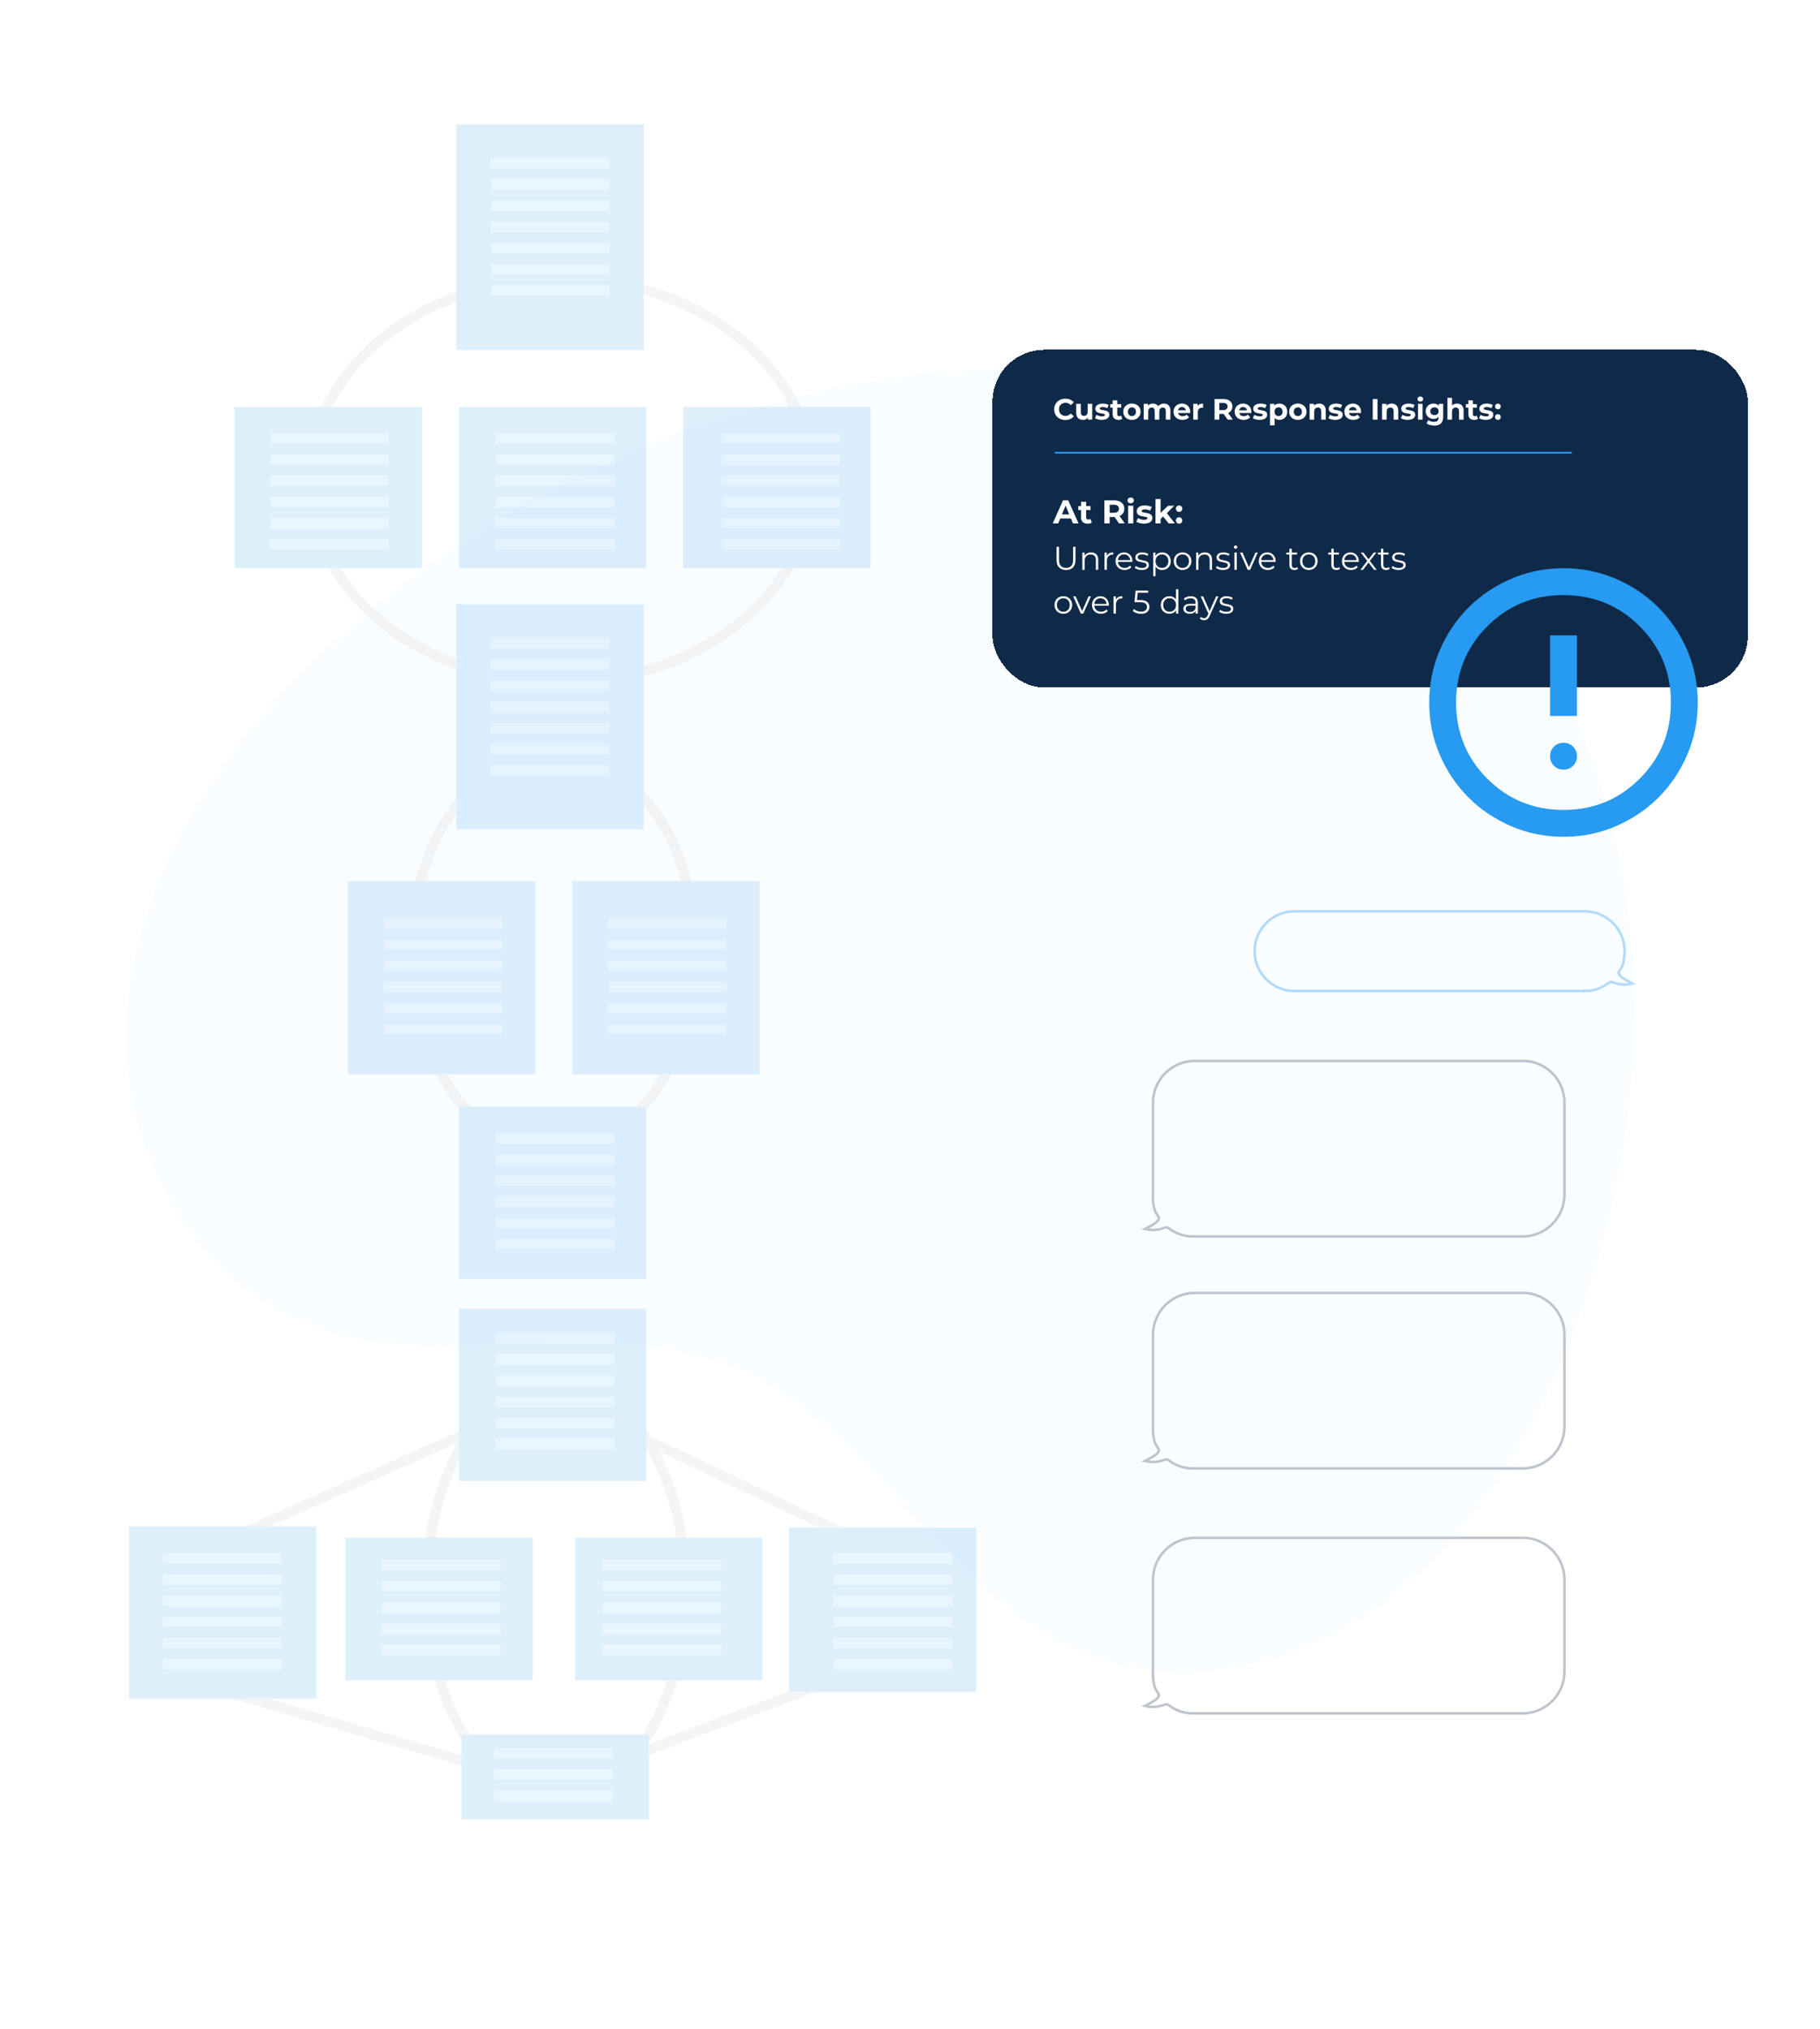 <svg width="706" height="787" viewBox="0 0 706 787" fill="none" xmlns="http://www.w3.org/2000/svg">
<g clip-path="url(#clip0_98_2)">
<g opacity="0.46">
<path opacity="0.14" d="M559.89 202.682C647.332 290.124 651.747 427.946 602.018 536.09C574.295 596.387 522.901 652.486 450.516 647.998C379.144 643.582 350.986 565.189 294.67 534.787C223.804 496.495 134.119 557.733 74.473 477.964C23.514 409.849 56.449 326.751 108.06 270.797C182.617 189.942 296.696 140.358 407.229 143.109C469.481 144.629 515.373 158.165 559.963 202.682H559.89Z" fill="#B0DAF8"/>
<path d="M502.12 353.5H614.742C623.249 353.5 630.2 360.451 630.2 368.958C630.2 371.713 629.819 374.413 628.357 376.338L628.212 376.521L628.211 376.522C627.913 376.889 627.848 377.31 627.975 377.72C628.09 378.092 628.354 378.427 628.651 378.715C629.248 379.295 630.159 379.856 631.035 380.343C631.828 380.783 632.715 381.226 633.287 381.53C630.636 382.131 628.762 381.916 627.449 381.596C626.695 381.411 626.157 381.203 625.663 381.054C625.433 380.984 625.194 380.922 624.972 380.909C624.768 380.898 624.539 380.925 624.33 381.055L624.242 381.116C621.675 383.139 618.456 384.365 614.962 384.418L614.743 384.199L614.527 384.415H502.12C493.613 384.415 486.662 377.465 486.662 368.958C486.662 360.451 493.613 353.5 502.12 353.5Z" stroke="#59AEF1"/>
</g>
<g filter="url(#filter0_d_98_2)">
<rect x="385" y="133" width="293" height="131" rx="20.128" fill="#0B2545" fill-opacity="0.98" shape-rendering="crispEdges"/>
</g>
<path d="M413.251 162.91C412.437 162.91 411.699 162.735 411.038 162.386C410.384 162.028 409.867 161.538 409.487 160.914C409.114 160.283 408.928 159.572 408.928 158.781C408.928 157.991 409.114 157.283 409.487 156.66C409.867 156.029 410.384 155.538 411.038 155.188C411.699 154.831 412.441 154.652 413.262 154.652C413.954 154.652 414.577 154.774 415.132 155.017C415.695 155.261 416.167 155.611 416.547 156.067L415.361 157.162C414.821 156.538 414.152 156.226 413.353 156.226C412.859 156.226 412.418 156.337 412.03 156.557C411.642 156.77 411.338 157.07 411.118 157.458C410.905 157.846 410.798 158.287 410.798 158.781C410.798 159.276 410.905 159.717 411.118 160.104C411.338 160.492 411.642 160.796 412.03 161.017C412.418 161.23 412.859 161.336 413.353 161.336C414.152 161.336 414.821 161.021 415.361 160.39L416.547 161.485C416.167 161.948 415.695 162.302 415.132 162.545C414.57 162.789 413.942 162.91 413.251 162.91ZM423.695 156.637V162.773H422.007V162.043C421.771 162.31 421.49 162.515 421.163 162.659C420.836 162.796 420.483 162.865 420.102 162.865C419.296 162.865 418.658 162.633 418.186 162.169C417.715 161.705 417.479 161.017 417.479 160.104V156.637H419.258V159.842C419.258 160.831 419.673 161.325 420.502 161.325C420.927 161.325 421.27 161.188 421.528 160.914C421.787 160.633 421.916 160.219 421.916 159.671V156.637H423.695ZM427.408 162.865C426.899 162.865 426.401 162.804 425.914 162.682C425.427 162.553 425.039 162.393 424.751 162.203L425.344 160.926C425.617 161.101 425.948 161.245 426.336 161.359C426.724 161.466 427.104 161.519 427.477 161.519C428.229 161.519 428.606 161.332 428.606 160.96C428.606 160.785 428.503 160.66 428.298 160.583C428.092 160.507 427.777 160.443 427.351 160.39C426.849 160.314 426.435 160.226 426.108 160.127C425.781 160.028 425.496 159.854 425.252 159.603C425.017 159.352 424.899 158.994 424.899 158.53C424.899 158.143 425.009 157.8 425.23 157.504C425.458 157.2 425.785 156.964 426.211 156.797C426.644 156.629 427.153 156.546 427.739 156.546C428.172 156.546 428.602 156.595 429.028 156.694C429.461 156.785 429.819 156.915 430.1 157.082L429.507 158.348C428.967 158.044 428.378 157.892 427.739 157.892C427.359 157.892 427.074 157.945 426.883 158.051C426.693 158.158 426.598 158.295 426.598 158.462C426.598 158.652 426.701 158.785 426.906 158.861C427.112 158.937 427.439 159.009 427.887 159.078C428.389 159.162 428.8 159.253 429.119 159.352C429.438 159.443 429.716 159.614 429.952 159.865C430.187 160.116 430.305 160.466 430.305 160.914C430.305 161.294 430.191 161.633 429.963 161.929C429.735 162.226 429.4 162.458 428.959 162.625C428.526 162.785 428.009 162.865 427.408 162.865ZM435.361 162.477C435.186 162.606 434.969 162.705 434.711 162.773C434.46 162.834 434.194 162.865 433.912 162.865C433.182 162.865 432.616 162.678 432.213 162.306C431.817 161.933 431.62 161.386 431.62 160.663V158.143H430.673V156.774H431.62V155.28H433.399V156.774H434.927V158.143H433.399V160.641C433.399 160.899 433.464 161.101 433.593 161.245C433.73 161.382 433.92 161.45 434.163 161.45C434.445 161.45 434.684 161.374 434.882 161.222L435.361 162.477ZM439.09 162.865C438.444 162.865 437.862 162.732 437.345 162.465C436.836 162.192 436.437 161.815 436.148 161.336C435.859 160.857 435.714 160.314 435.714 159.705C435.714 159.097 435.859 158.553 436.148 158.074C436.437 157.595 436.836 157.223 437.345 156.956C437.862 156.683 438.444 156.546 439.09 156.546C439.737 156.546 440.315 156.683 440.824 156.956C441.333 157.223 441.733 157.595 442.022 158.074C442.311 158.553 442.455 159.097 442.455 159.705C442.455 160.314 442.311 160.857 442.022 161.336C441.733 161.815 441.333 162.192 440.824 162.465C440.315 162.732 439.737 162.865 439.09 162.865ZM439.09 161.405C439.547 161.405 439.919 161.253 440.208 160.948C440.505 160.637 440.653 160.222 440.653 159.705C440.653 159.188 440.505 158.778 440.208 158.473C439.919 158.162 439.547 158.006 439.09 158.006C438.634 158.006 438.258 158.162 437.961 158.473C437.665 158.778 437.516 159.188 437.516 159.705C437.516 160.222 437.665 160.637 437.961 160.948C438.258 161.253 438.634 161.405 439.09 161.405ZM451.503 156.546C452.271 156.546 452.879 156.774 453.328 157.23C453.784 157.679 454.012 158.356 454.012 159.26V162.773H452.233V159.534C452.233 159.047 452.13 158.686 451.925 158.451C451.727 158.207 451.442 158.086 451.07 158.086C450.651 158.086 450.321 158.222 450.077 158.496C449.834 158.762 449.712 159.162 449.712 159.694V162.773H447.933V159.534C447.933 158.568 447.545 158.086 446.77 158.086C446.359 158.086 446.032 158.222 445.789 158.496C445.545 158.762 445.424 159.162 445.424 159.694V162.773H443.644V156.637H445.344V157.344C445.572 157.086 445.85 156.888 446.177 156.751C446.511 156.614 446.876 156.546 447.271 156.546C447.705 156.546 448.097 156.633 448.446 156.808C448.796 156.975 449.077 157.223 449.29 157.55C449.541 157.23 449.857 156.983 450.237 156.808C450.625 156.633 451.047 156.546 451.503 156.546ZM461.685 159.728C461.685 159.751 461.674 159.911 461.651 160.207H457.009C457.092 160.587 457.29 160.888 457.602 161.108C457.913 161.329 458.301 161.439 458.765 161.439C459.084 161.439 459.366 161.393 459.609 161.302C459.86 161.203 460.092 161.051 460.305 160.846L461.252 161.872C460.674 162.534 459.83 162.865 458.719 162.865C458.028 162.865 457.415 162.732 456.883 162.465C456.351 162.192 455.94 161.815 455.651 161.336C455.362 160.857 455.218 160.314 455.218 159.705C455.218 159.105 455.359 158.565 455.64 158.086C455.929 157.599 456.32 157.223 456.815 156.956C457.317 156.683 457.875 156.546 458.491 156.546C459.092 156.546 459.636 156.675 460.122 156.934C460.609 157.192 460.989 157.565 461.263 158.051C461.544 158.53 461.685 159.089 461.685 159.728ZM458.503 157.892C458.1 157.892 457.761 158.006 457.488 158.234C457.214 158.462 457.047 158.774 456.986 159.169H460.008C459.948 158.781 459.78 158.473 459.506 158.245C459.233 158.01 458.898 157.892 458.503 157.892ZM464.569 157.447C464.782 157.15 465.067 156.926 465.425 156.774C465.79 156.622 466.208 156.546 466.679 156.546V158.188C466.482 158.173 466.348 158.165 466.28 158.165C465.771 158.165 465.371 158.31 465.082 158.599C464.793 158.88 464.649 159.306 464.649 159.876V162.773H462.87V156.637H464.569V157.447ZM476.224 162.773L474.685 160.549H474.593H472.985V162.773H471.137V154.789H474.593C475.301 154.789 475.913 154.907 476.43 155.143C476.954 155.379 477.357 155.713 477.639 156.147C477.92 156.58 478.061 157.093 478.061 157.686C478.061 158.279 477.916 158.793 477.627 159.226C477.346 159.652 476.943 159.979 476.418 160.207L478.209 162.773H476.224ZM476.19 157.686C476.19 157.238 476.046 156.896 475.757 156.66C475.468 156.417 475.046 156.295 474.491 156.295H472.985V159.078H474.491C475.046 159.078 475.468 158.956 475.757 158.713C476.046 158.47 476.19 158.127 476.19 157.686ZM485.41 159.728C485.41 159.751 485.399 159.911 485.376 160.207H480.734C480.817 160.587 481.015 160.888 481.327 161.108C481.639 161.329 482.027 161.439 482.49 161.439C482.81 161.439 483.091 161.393 483.334 161.302C483.585 161.203 483.817 161.051 484.03 160.846L484.977 161.872C484.399 162.534 483.555 162.865 482.445 162.865C481.753 162.865 481.141 162.732 480.608 162.465C480.076 162.192 479.665 161.815 479.377 161.336C479.088 160.857 478.943 160.314 478.943 159.705C478.943 159.105 479.084 158.565 479.365 158.086C479.654 157.599 480.046 157.223 480.54 156.956C481.042 156.683 481.601 156.546 482.217 156.546C482.817 156.546 483.361 156.675 483.848 156.934C484.334 157.192 484.715 157.565 484.988 158.051C485.27 158.53 485.41 159.089 485.41 159.728ZM482.228 157.892C481.825 157.892 481.487 158.006 481.213 158.234C480.939 158.462 480.772 158.774 480.711 159.169H483.734C483.673 158.781 483.505 158.473 483.232 158.245C482.958 158.01 482.623 157.892 482.228 157.892ZM488.659 162.865C488.15 162.865 487.652 162.804 487.165 162.682C486.679 162.553 486.291 162.393 486.002 162.203L486.595 160.926C486.869 161.101 487.199 161.245 487.587 161.359C487.975 161.466 488.355 161.519 488.728 161.519C489.481 161.519 489.857 161.332 489.857 160.96C489.857 160.785 489.754 160.66 489.549 160.583C489.344 160.507 489.028 160.443 488.602 160.39C488.1 160.314 487.686 160.226 487.359 160.127C487.032 160.028 486.747 159.854 486.504 159.603C486.268 159.352 486.15 158.994 486.15 158.53C486.15 158.143 486.26 157.8 486.481 157.504C486.709 157.2 487.036 156.964 487.462 156.797C487.895 156.629 488.405 156.546 488.99 156.546C489.424 156.546 489.853 156.595 490.279 156.694C490.712 156.785 491.07 156.915 491.351 157.082L490.758 158.348C490.218 158.044 489.629 157.892 488.99 157.892C488.61 157.892 488.325 157.945 488.135 158.051C487.945 158.158 487.85 158.295 487.85 158.462C487.85 158.652 487.952 158.785 488.158 158.861C488.363 158.937 488.69 159.009 489.138 159.078C489.64 159.162 490.051 159.253 490.37 159.352C490.69 159.443 490.967 159.614 491.203 159.865C491.439 160.116 491.556 160.466 491.556 160.914C491.556 161.294 491.442 161.633 491.214 161.929C490.986 162.226 490.652 162.458 490.211 162.625C489.777 162.785 489.26 162.865 488.659 162.865ZM496.281 156.546C496.852 156.546 497.369 156.679 497.833 156.945C498.304 157.204 498.673 157.572 498.939 158.051C499.205 158.523 499.338 159.074 499.338 159.705C499.338 160.336 499.205 160.891 498.939 161.371C498.673 161.842 498.304 162.211 497.833 162.477C497.369 162.735 496.852 162.865 496.281 162.865C495.498 162.865 494.882 162.618 494.434 162.123V164.986H492.654V156.637H494.354V157.344C494.795 156.812 495.437 156.546 496.281 156.546ZM495.973 161.405C496.43 161.405 496.802 161.253 497.091 160.948C497.388 160.637 497.536 160.222 497.536 159.705C497.536 159.188 497.388 158.778 497.091 158.473C496.802 158.162 496.43 158.006 495.973 158.006C495.517 158.006 495.141 158.162 494.844 158.473C494.555 158.778 494.411 159.188 494.411 159.705C494.411 160.222 494.555 160.637 494.844 160.948C495.141 161.253 495.517 161.405 495.973 161.405ZM503.449 162.865C502.803 162.865 502.221 162.732 501.704 162.465C501.195 162.192 500.795 161.815 500.506 161.336C500.218 160.857 500.073 160.314 500.073 159.705C500.073 159.097 500.218 158.553 500.506 158.074C500.795 157.595 501.195 157.223 501.704 156.956C502.221 156.683 502.803 156.546 503.449 156.546C504.096 156.546 504.673 156.683 505.183 156.956C505.692 157.223 506.092 157.595 506.381 158.074C506.669 158.553 506.814 159.097 506.814 159.705C506.814 160.314 506.669 160.857 506.381 161.336C506.092 161.815 505.692 162.192 505.183 162.465C504.673 162.732 504.096 162.865 503.449 162.865ZM503.449 161.405C503.905 161.405 504.278 161.253 504.567 160.948C504.864 160.637 505.012 160.222 505.012 159.705C505.012 159.188 504.864 158.778 504.567 158.473C504.278 158.162 503.905 158.006 503.449 158.006C502.993 158.006 502.617 158.162 502.32 158.473C502.023 158.778 501.875 159.188 501.875 159.705C501.875 160.222 502.023 160.637 502.32 160.948C502.617 161.253 502.993 161.405 503.449 161.405ZM511.733 156.546C512.493 156.546 513.106 156.774 513.569 157.23C514.041 157.686 514.277 158.363 514.277 159.26V162.773H512.497V159.534C512.497 159.047 512.391 158.686 512.178 158.451C511.965 158.207 511.657 158.086 511.254 158.086C510.805 158.086 510.448 158.226 510.182 158.508C509.916 158.781 509.783 159.192 509.783 159.739V162.773H508.003V156.637H509.703V157.356C509.939 157.097 510.231 156.899 510.581 156.763C510.931 156.618 511.315 156.546 511.733 156.546ZM517.954 162.865C517.444 162.865 516.946 162.804 516.46 162.682C515.973 162.553 515.585 162.393 515.296 162.203L515.889 160.926C516.163 161.101 516.494 161.245 516.882 161.359C517.27 161.466 517.65 161.519 518.022 161.519C518.775 161.519 519.152 161.332 519.152 160.96C519.152 160.785 519.049 160.66 518.844 160.583C518.638 160.507 518.323 160.443 517.897 160.39C517.395 160.314 516.981 160.226 516.654 160.127C516.327 160.028 516.042 159.854 515.798 159.603C515.562 159.352 515.445 158.994 515.445 158.53C515.445 158.143 515.555 157.8 515.775 157.504C516.004 157.2 516.33 156.964 516.756 156.797C517.19 156.629 517.699 156.546 518.285 156.546C518.718 156.546 519.148 156.595 519.574 156.694C520.007 156.785 520.364 156.915 520.646 157.082L520.053 158.348C519.513 158.044 518.923 157.892 518.285 157.892C517.904 157.892 517.619 157.945 517.429 158.051C517.239 158.158 517.144 158.295 517.144 158.462C517.144 158.652 517.247 158.785 517.452 158.861C517.657 158.937 517.984 159.009 518.433 159.078C518.935 159.162 519.345 159.253 519.665 159.352C519.984 159.443 520.262 159.614 520.497 159.865C520.733 160.116 520.851 160.466 520.851 160.914C520.851 161.294 520.737 161.633 520.509 161.929C520.281 162.226 519.946 162.458 519.505 162.625C519.072 162.785 518.555 162.865 517.954 162.865ZM527.96 159.728C527.96 159.751 527.948 159.911 527.926 160.207H523.283C523.367 160.587 523.565 160.888 523.876 161.108C524.188 161.329 524.576 161.439 525.04 161.439C525.359 161.439 525.641 161.393 525.884 161.302C526.135 161.203 526.367 161.051 526.58 160.846L527.526 161.872C526.948 162.534 526.104 162.865 524.994 162.865C524.302 162.865 523.69 162.732 523.158 162.465C522.626 162.192 522.215 161.815 521.926 161.336C521.637 160.857 521.493 160.314 521.493 159.705C521.493 159.105 521.633 158.565 521.915 158.086C522.204 157.599 522.595 157.223 523.089 156.956C523.591 156.683 524.15 156.546 524.766 156.546C525.367 156.546 525.911 156.675 526.397 156.934C526.884 157.192 527.264 157.565 527.538 158.051C527.819 158.53 527.96 159.089 527.96 159.728ZM524.778 157.892C524.375 157.892 524.036 158.006 523.762 158.234C523.489 158.462 523.321 158.774 523.261 159.169H526.283C526.222 158.781 526.055 158.473 525.781 158.245C525.508 158.01 525.173 157.892 524.778 157.892ZM532.5 154.789H534.348V162.773H532.5V154.789ZM539.847 156.546C540.607 156.546 541.219 156.774 541.683 157.23C542.155 157.686 542.39 158.363 542.39 159.26V162.773H540.611V159.534C540.611 159.047 540.505 158.686 540.292 158.451C540.079 158.207 539.771 158.086 539.368 158.086C538.919 158.086 538.562 158.226 538.296 158.508C538.03 158.781 537.896 159.192 537.896 159.739V162.773H536.117V156.637H537.817V157.356C538.052 157.097 538.345 156.899 538.695 156.763C539.045 156.618 539.429 156.546 539.847 156.546ZM546.068 162.865C545.558 162.865 545.06 162.804 544.574 162.682C544.087 162.553 543.699 162.393 543.41 162.203L544.003 160.926C544.277 161.101 544.608 161.245 544.996 161.359C545.383 161.466 545.764 161.519 546.136 161.519C546.889 161.519 547.265 161.332 547.265 160.96C547.265 160.785 547.163 160.66 546.957 160.583C546.752 160.507 546.437 160.443 546.011 160.39C545.509 160.314 545.094 160.226 544.768 160.127C544.441 160.028 544.155 159.854 543.912 159.603C543.676 159.352 543.558 158.994 543.558 158.53C543.558 158.143 543.669 157.8 543.889 157.504C544.117 157.2 544.444 156.964 544.87 156.797C545.304 156.629 545.813 156.546 546.399 156.546C546.832 156.546 547.262 156.595 547.687 156.694C548.121 156.785 548.478 156.915 548.76 157.082L548.166 158.348C547.627 158.044 547.037 157.892 546.399 157.892C546.018 157.892 545.733 157.945 545.543 158.051C545.353 158.158 545.258 158.295 545.258 158.462C545.258 158.652 545.361 158.785 545.566 158.861C545.771 158.937 546.098 159.009 546.547 159.078C547.049 159.162 547.459 159.253 547.779 159.352C548.098 159.443 548.376 159.614 548.611 159.865C548.847 160.116 548.965 160.466 548.965 160.914C548.965 161.294 548.851 161.633 548.623 161.929C548.395 162.226 548.06 162.458 547.619 162.625C547.186 162.785 546.668 162.865 546.068 162.865ZM550.063 156.637H551.842V162.773H550.063V156.637ZM550.952 155.782C550.625 155.782 550.359 155.687 550.154 155.496C549.949 155.306 549.846 155.071 549.846 154.789C549.846 154.508 549.949 154.272 550.154 154.082C550.359 153.892 550.625 153.797 550.952 153.797C551.279 153.797 551.545 153.888 551.751 154.071C551.956 154.253 552.059 154.481 552.059 154.755C552.059 155.052 551.956 155.299 551.751 155.496C551.545 155.687 551.279 155.782 550.952 155.782ZM559.824 156.637V161.747C559.824 162.872 559.531 163.709 558.945 164.256C558.36 164.804 557.504 165.077 556.379 165.077C555.786 165.077 555.223 165.005 554.691 164.861C554.159 164.716 553.718 164.507 553.368 164.233L554.075 162.956C554.334 163.169 554.661 163.336 555.056 163.458C555.451 163.587 555.847 163.652 556.242 163.652C556.858 163.652 557.311 163.511 557.6 163.23C557.896 162.956 558.044 162.538 558.044 161.975V161.713C557.581 162.222 556.934 162.477 556.105 162.477C555.543 162.477 555.026 162.355 554.554 162.112C554.09 161.861 553.722 161.511 553.448 161.063C553.174 160.614 553.037 160.097 553.037 159.511C553.037 158.926 553.174 158.409 553.448 157.96C553.722 157.511 554.09 157.166 554.554 156.922C555.026 156.671 555.543 156.546 556.105 156.546C556.995 156.546 557.672 156.839 558.136 157.424V156.637H559.824ZM556.459 161.017C556.93 161.017 557.314 160.88 557.611 160.606C557.915 160.325 558.067 159.96 558.067 159.511C558.067 159.063 557.915 158.702 557.611 158.428C557.314 158.146 556.93 158.006 556.459 158.006C555.988 158.006 555.6 158.146 555.296 158.428C554.991 158.702 554.839 159.063 554.839 159.511C554.839 159.96 554.991 160.325 555.296 160.606C555.6 160.88 555.988 161.017 556.459 161.017ZM565.21 156.546C565.97 156.546 566.582 156.774 567.046 157.23C567.517 157.686 567.753 158.363 567.753 159.26V162.773H565.974V159.534C565.974 159.047 565.867 158.686 565.654 158.451C565.441 158.207 565.134 158.086 564.73 158.086C564.282 158.086 563.924 158.226 563.658 158.508C563.392 158.781 563.259 159.192 563.259 159.739V162.773H561.48V154.31H563.259V157.276C563.495 157.04 563.78 156.861 564.115 156.74C564.449 156.61 564.814 156.546 565.21 156.546ZM573.324 162.477C573.149 162.606 572.932 162.705 572.674 162.773C572.423 162.834 572.157 162.865 571.875 162.865C571.145 162.865 570.579 162.678 570.176 162.306C569.78 161.933 569.583 161.386 569.583 160.663V158.143H568.636V156.774H569.583V155.28H571.362V156.774H572.89V158.143H571.362V160.641C571.362 160.899 571.427 161.101 571.556 161.245C571.693 161.382 571.883 161.45 572.126 161.45C572.408 161.45 572.647 161.374 572.845 161.222L573.324 162.477ZM576.387 162.865C575.878 162.865 575.38 162.804 574.893 162.682C574.406 162.553 574.018 162.393 573.73 162.203L574.323 160.926C574.596 161.101 574.927 161.245 575.315 161.359C575.703 161.466 576.083 161.519 576.456 161.519C577.208 161.519 577.585 161.332 577.585 160.96C577.585 160.785 577.482 160.66 577.277 160.583C577.071 160.507 576.756 160.443 576.33 160.39C575.828 160.314 575.414 160.226 575.087 160.127C574.76 160.028 574.475 159.854 574.231 159.603C573.996 159.352 573.878 158.994 573.878 158.53C573.878 158.143 573.988 157.8 574.209 157.504C574.437 157.2 574.764 156.964 575.189 156.797C575.623 156.629 576.132 156.546 576.718 156.546C577.151 156.546 577.581 156.595 578.007 156.694C578.44 156.785 578.798 156.915 579.079 157.082L578.486 158.348C577.946 158.044 577.357 157.892 576.718 157.892C576.338 157.892 576.053 157.945 575.862 158.051C575.672 158.158 575.577 158.295 575.577 158.462C575.577 158.652 575.68 158.785 575.885 158.861C576.091 158.937 576.418 159.009 576.866 159.078C577.368 159.162 577.779 159.253 578.098 159.352C578.417 159.443 578.695 159.614 578.931 159.865C579.166 160.116 579.284 160.466 579.284 160.914C579.284 161.294 579.17 161.633 578.942 161.929C578.714 162.226 578.379 162.458 577.938 162.625C577.505 162.785 576.988 162.865 576.387 162.865ZM581.055 158.77C580.743 158.77 580.481 158.663 580.268 158.451C580.055 158.238 579.949 157.972 579.949 157.652C579.949 157.325 580.055 157.063 580.268 156.865C580.481 156.66 580.743 156.557 581.055 156.557C581.367 156.557 581.629 156.66 581.842 156.865C582.055 157.063 582.161 157.325 582.161 157.652C582.161 157.972 582.055 158.238 581.842 158.451C581.629 158.663 581.367 158.77 581.055 158.77ZM581.055 162.865C580.743 162.865 580.481 162.758 580.268 162.545C580.055 162.332 579.949 162.066 579.949 161.747C579.949 161.42 580.055 161.158 580.268 160.96C580.481 160.755 580.743 160.652 581.055 160.652C581.367 160.652 581.629 160.755 581.842 160.96C582.055 161.158 582.161 161.42 582.161 161.747C582.161 162.066 582.055 162.332 581.842 162.545C581.629 162.758 581.367 162.865 581.055 162.865Z" fill="white"/>
<path d="M415.418 201.118H411.275L410.484 203.03H408.368L412.345 194.106H414.385L418.375 203.03H416.208L415.418 201.118ZM414.767 199.55L413.352 196.133L411.937 199.55H414.767ZM423.522 202.698C423.326 202.843 423.084 202.953 422.795 203.03C422.515 203.098 422.217 203.132 421.903 203.132C421.087 203.132 420.454 202.924 420.004 202.507C419.562 202.091 419.341 201.479 419.341 200.671V197.854H418.283V196.324H419.341V194.654H421.329V196.324H423.038V197.854H421.329V200.646C421.329 200.935 421.402 201.16 421.546 201.322C421.699 201.475 421.911 201.551 422.183 201.551C422.498 201.551 422.766 201.466 422.987 201.296L423.522 202.698ZM434.074 203.03L432.353 200.544H432.251H430.454V203.03H428.389V194.106H432.251C433.042 194.106 433.726 194.238 434.304 194.501C434.89 194.765 435.341 195.139 435.655 195.623C435.969 196.108 436.127 196.681 436.127 197.344C436.127 198.007 435.965 198.581 435.642 199.065C435.328 199.541 434.877 199.907 434.291 200.162L436.292 203.03H434.074ZM434.036 197.344C434.036 196.843 433.875 196.46 433.552 196.197C433.229 195.925 432.757 195.789 432.137 195.789H430.454V198.899H432.137C432.757 198.899 433.229 198.764 433.552 198.492C433.875 198.22 434.036 197.837 434.036 197.344ZM437.623 196.171H439.611V203.03H437.623V196.171ZM438.617 195.215C438.252 195.215 437.954 195.109 437.725 194.897C437.495 194.684 437.38 194.421 437.38 194.106C437.38 193.792 437.495 193.528 437.725 193.316C437.954 193.103 438.252 192.997 438.617 192.997C438.982 192.997 439.28 193.099 439.509 193.303C439.739 193.507 439.854 193.762 439.854 194.068C439.854 194.4 439.739 194.676 439.509 194.897C439.28 195.109 438.982 195.215 438.617 195.215ZM443.764 203.132C443.195 203.132 442.638 203.064 442.094 202.928C441.55 202.783 441.117 202.605 440.794 202.392L441.457 200.965C441.763 201.16 442.133 201.322 442.566 201.449C442.999 201.568 443.424 201.628 443.841 201.628C444.682 201.628 445.103 201.419 445.103 201.003C445.103 200.807 444.988 200.667 444.759 200.582C444.529 200.497 444.176 200.425 443.701 200.365C443.14 200.281 442.676 200.183 442.311 200.072C441.946 199.962 441.627 199.766 441.355 199.486C441.092 199.205 440.96 198.806 440.96 198.288C440.96 197.854 441.083 197.472 441.329 197.14C441.584 196.8 441.95 196.537 442.426 196.35C442.91 196.163 443.48 196.069 444.134 196.069C444.618 196.069 445.099 196.125 445.574 196.235C446.059 196.337 446.458 196.482 446.773 196.669L446.11 198.084C445.506 197.744 444.848 197.574 444.134 197.574C443.709 197.574 443.39 197.633 443.178 197.752C442.965 197.871 442.859 198.024 442.859 198.211C442.859 198.424 442.974 198.572 443.203 198.657C443.433 198.742 443.798 198.823 444.3 198.899C444.861 198.993 445.32 199.095 445.676 199.205C446.033 199.307 446.344 199.499 446.607 199.779C446.871 200.06 447.002 200.45 447.002 200.952C447.002 201.377 446.875 201.755 446.62 202.086C446.365 202.418 445.991 202.677 445.498 202.864C445.014 203.043 444.436 203.132 443.764 203.132ZM451.174 200.34L450.218 201.283V203.03H448.229V193.571H450.218V198.925L453.124 196.171H455.495L452.64 199.078L455.75 203.03H453.341L451.174 200.34ZM457.397 198.555C457.048 198.555 456.755 198.436 456.517 198.198C456.279 197.96 456.16 197.663 456.16 197.306C456.16 196.941 456.279 196.647 456.517 196.426C456.755 196.197 457.048 196.082 457.397 196.082C457.745 196.082 458.039 196.197 458.276 196.426C458.514 196.647 458.633 196.941 458.633 197.306C458.633 197.663 458.514 197.96 458.276 198.198C458.039 198.436 457.745 198.555 457.397 198.555ZM457.397 203.132C457.048 203.132 456.755 203.013 456.517 202.775C456.279 202.537 456.16 202.239 456.16 201.882C456.16 201.517 456.279 201.224 456.517 201.003C456.755 200.773 457.048 200.659 457.397 200.659C457.745 200.659 458.039 200.773 458.276 201.003C458.514 201.224 458.633 201.517 458.633 201.882C458.633 202.239 458.514 202.537 458.276 202.775C458.039 203.013 457.745 203.132 457.397 203.132ZM413.531 221.106C412.375 221.106 411.474 220.775 410.828 220.112C410.183 219.449 409.86 218.484 409.86 217.218V212.106H410.803V217.18C410.803 218.217 411.037 218.99 411.504 219.5C411.971 220.01 412.647 220.265 413.531 220.265C414.423 220.265 415.103 220.01 415.571 219.5C416.038 218.99 416.272 218.217 416.272 217.18V212.106H417.19V217.218C417.19 218.484 416.867 219.449 416.221 220.112C415.583 220.775 414.687 221.106 413.531 221.106ZM423.257 214.273C424.099 214.273 424.766 214.52 425.259 215.013C425.76 215.497 426.011 216.207 426.011 217.142V221.03H425.106V217.231C425.106 216.534 424.932 216.003 424.583 215.637C424.235 215.272 423.738 215.089 423.092 215.089C422.369 215.089 421.796 215.306 421.371 215.739C420.954 216.164 420.746 216.755 420.746 217.511V221.03H419.841V214.324H420.708V215.561C420.954 215.153 421.294 214.839 421.728 214.618C422.17 214.388 422.68 214.273 423.257 214.273ZM429.335 215.637C429.548 215.187 429.862 214.847 430.278 214.618C430.703 214.388 431.226 214.273 431.846 214.273V215.153L431.63 215.14C430.924 215.14 430.372 215.357 429.972 215.79C429.573 216.224 429.373 216.832 429.373 217.613V221.03H428.468V214.324H429.335V215.637ZM439.261 217.958H433.652C433.703 218.654 433.971 219.22 434.455 219.653C434.94 220.078 435.552 220.29 436.291 220.29C436.708 220.29 437.09 220.218 437.438 220.074C437.787 219.921 438.089 219.7 438.344 219.411L438.853 219.997C438.556 220.354 438.182 220.626 437.732 220.813C437.29 221 436.801 221.094 436.266 221.094C435.577 221.094 434.965 220.949 434.43 220.66C433.903 220.363 433.491 219.955 433.193 219.436C432.896 218.918 432.747 218.331 432.747 217.677C432.747 217.023 432.888 216.436 433.168 215.918C433.457 215.399 433.848 214.996 434.341 214.707C434.842 214.418 435.403 214.273 436.023 214.273C436.644 214.273 437.201 214.418 437.693 214.707C438.186 214.996 438.573 215.399 438.853 215.918C439.134 216.428 439.274 217.014 439.274 217.677L439.261 217.958ZM436.023 215.051C435.378 215.051 434.834 215.259 434.392 215.676C433.958 216.084 433.712 216.619 433.652 217.282H438.407C438.348 216.619 438.097 216.084 437.655 215.676C437.222 215.259 436.678 215.051 436.023 215.051ZM442.914 221.094C442.37 221.094 441.847 221.017 441.346 220.864C440.853 220.703 440.466 220.503 440.186 220.265L440.594 219.551C440.874 219.772 441.227 219.955 441.652 220.099C442.077 220.235 442.519 220.303 442.978 220.303C443.59 220.303 444.04 220.21 444.329 220.023C444.626 219.827 444.775 219.555 444.775 219.207C444.775 218.96 444.694 218.769 444.533 218.633C444.371 218.489 444.167 218.382 443.921 218.314C443.674 218.238 443.347 218.166 442.939 218.098C442.395 217.996 441.958 217.894 441.626 217.792C441.295 217.681 441.01 217.499 440.772 217.244C440.543 216.989 440.428 216.636 440.428 216.186C440.428 215.625 440.662 215.166 441.129 214.809C441.597 214.452 442.247 214.273 443.08 214.273C443.513 214.273 443.946 214.333 444.38 214.452C444.813 214.562 445.17 214.711 445.451 214.898L445.056 215.625C444.503 215.242 443.844 215.051 443.08 215.051C442.502 215.051 442.064 215.153 441.767 215.357C441.478 215.561 441.333 215.829 441.333 216.16C441.333 216.415 441.414 216.619 441.575 216.772C441.745 216.925 441.954 217.04 442.2 217.116C442.446 217.184 442.786 217.256 443.22 217.333C443.755 217.435 444.184 217.537 444.507 217.639C444.83 217.741 445.107 217.915 445.336 218.162C445.565 218.408 445.68 218.748 445.68 219.181C445.68 219.768 445.434 220.235 444.941 220.584C444.456 220.924 443.781 221.094 442.914 221.094ZM450.808 214.273C451.437 214.273 452.006 214.418 452.516 214.707C453.026 214.987 453.426 215.387 453.715 215.905C454.004 216.424 454.148 217.014 454.148 217.677C454.148 218.348 454.004 218.943 453.715 219.462C453.426 219.98 453.026 220.384 452.516 220.673C452.015 220.953 451.445 221.094 450.808 221.094C450.264 221.094 449.771 220.983 449.329 220.762C448.896 220.533 448.539 220.201 448.258 219.768V223.503H447.353V214.324H448.22V215.65C448.492 215.208 448.849 214.868 449.291 214.63C449.741 214.392 450.247 214.273 450.808 214.273ZM450.744 220.29C451.212 220.29 451.637 220.184 452.019 219.972C452.402 219.751 452.699 219.441 452.911 219.041C453.132 218.642 453.243 218.187 453.243 217.677C453.243 217.167 453.132 216.717 452.911 216.326C452.699 215.926 452.402 215.616 452.019 215.395C451.637 215.174 451.212 215.064 450.744 215.064C450.268 215.064 449.839 215.174 449.457 215.395C449.083 215.616 448.785 215.926 448.564 216.326C448.352 216.717 448.246 217.167 448.246 217.677C448.246 218.187 448.352 218.642 448.564 219.041C448.785 219.441 449.083 219.751 449.457 219.972C449.839 220.184 450.268 220.29 450.744 220.29ZM458.734 221.094C458.088 221.094 457.506 220.949 456.987 220.66C456.469 220.363 456.061 219.955 455.764 219.436C455.466 218.918 455.317 218.331 455.317 217.677C455.317 217.023 455.466 216.436 455.764 215.918C456.061 215.399 456.469 214.996 456.987 214.707C457.506 214.418 458.088 214.273 458.734 214.273C459.38 214.273 459.962 214.418 460.48 214.707C460.999 214.996 461.402 215.399 461.691 215.918C461.989 216.436 462.137 217.023 462.137 217.677C462.137 218.331 461.989 218.918 461.691 219.436C461.402 219.955 460.999 220.363 460.48 220.66C459.962 220.949 459.38 221.094 458.734 221.094ZM458.734 220.29C459.21 220.29 459.635 220.184 460.009 219.972C460.391 219.751 460.688 219.441 460.901 219.041C461.113 218.642 461.22 218.187 461.22 217.677C461.22 217.167 461.113 216.713 460.901 216.313C460.688 215.914 460.391 215.608 460.009 215.395C459.635 215.174 459.21 215.064 458.734 215.064C458.258 215.064 457.829 215.174 457.446 215.395C457.072 215.608 456.775 215.914 456.554 216.313C456.341 216.713 456.235 217.167 456.235 217.677C456.235 218.187 456.341 218.642 456.554 219.041C456.775 219.441 457.072 219.751 457.446 219.972C457.829 220.184 458.258 220.29 458.734 220.29ZM467.402 214.273C468.243 214.273 468.91 214.52 469.403 215.013C469.905 215.497 470.155 216.207 470.155 217.142V221.03H469.25V217.231C469.25 216.534 469.076 216.003 468.728 215.637C468.379 215.272 467.882 215.089 467.236 215.089C466.514 215.089 465.94 215.306 465.515 215.739C465.099 216.164 464.89 216.755 464.89 217.511V221.03H463.985V214.324H464.852V215.561C465.099 215.153 465.439 214.839 465.872 214.618C466.314 214.388 466.824 214.273 467.402 214.273ZM474.41 221.094C473.866 221.094 473.343 221.017 472.842 220.864C472.349 220.703 471.962 220.503 471.682 220.265L472.09 219.551C472.37 219.772 472.723 219.955 473.148 220.099C473.573 220.235 474.015 220.303 474.474 220.303C475.086 220.303 475.536 220.21 475.825 220.023C476.122 219.827 476.271 219.555 476.271 219.207C476.271 218.96 476.19 218.769 476.029 218.633C475.867 218.489 475.663 218.382 475.417 218.314C475.171 218.238 474.843 218.166 474.435 218.098C473.892 217.996 473.454 217.894 473.122 217.792C472.791 217.681 472.506 217.499 472.268 217.244C472.039 216.989 471.924 216.636 471.924 216.186C471.924 215.625 472.158 215.166 472.625 214.809C473.093 214.452 473.743 214.273 474.576 214.273C475.009 214.273 475.443 214.333 475.876 214.452C476.309 214.562 476.666 214.711 476.947 214.898L476.552 215.625C475.999 215.242 475.341 215.051 474.576 215.051C473.998 215.051 473.56 215.153 473.263 215.357C472.974 215.561 472.829 215.829 472.829 216.16C472.829 216.415 472.91 216.619 473.071 216.772C473.241 216.925 473.45 217.04 473.696 217.116C473.943 217.184 474.282 217.256 474.716 217.333C475.251 217.435 475.68 217.537 476.003 217.639C476.326 217.741 476.603 217.915 476.832 218.162C477.061 218.408 477.176 218.748 477.176 219.181C477.176 219.768 476.93 220.235 476.437 220.584C475.952 220.924 475.277 221.094 474.41 221.094ZM478.849 214.324H479.755V221.03H478.849V214.324ZM479.308 212.858C479.121 212.858 478.964 212.795 478.837 212.667C478.709 212.54 478.646 212.387 478.646 212.208C478.646 212.038 478.709 211.89 478.837 211.762C478.964 211.635 479.121 211.571 479.308 211.571C479.495 211.571 479.653 211.635 479.78 211.762C479.908 211.881 479.971 212.026 479.971 212.196C479.971 212.383 479.908 212.54 479.78 212.667C479.653 212.795 479.495 212.858 479.308 212.858ZM487.907 214.324L484.925 221.03H483.994L481.024 214.324H481.967L484.478 220.035L487.015 214.324H487.907ZM494.834 217.958H489.225C489.276 218.654 489.544 219.22 490.028 219.653C490.512 220.078 491.124 220.29 491.864 220.29C492.28 220.29 492.663 220.218 493.011 220.074C493.359 219.921 493.661 219.7 493.916 219.411L494.426 219.997C494.129 220.354 493.755 220.626 493.304 220.813C492.862 221 492.374 221.094 491.838 221.094C491.15 221.094 490.538 220.949 490.003 220.66C489.476 220.363 489.063 219.955 488.766 219.436C488.469 218.918 488.32 218.331 488.32 217.677C488.32 217.023 488.46 216.436 488.74 215.918C489.029 215.399 489.42 214.996 489.913 214.707C490.415 214.418 490.976 214.273 491.596 214.273C492.216 214.273 492.773 214.418 493.266 214.707C493.759 214.996 494.146 215.399 494.426 215.918C494.706 216.428 494.847 217.014 494.847 217.677L494.834 217.958ZM491.596 215.051C490.95 215.051 490.406 215.259 489.964 215.676C489.531 216.084 489.284 216.619 489.225 217.282H493.98C493.92 216.619 493.67 216.084 493.228 215.676C492.794 215.259 492.25 215.051 491.596 215.051ZM503.556 220.622C503.386 220.775 503.174 220.894 502.919 220.979C502.673 221.055 502.413 221.094 502.141 221.094C501.513 221.094 501.028 220.924 500.688 220.584C500.348 220.244 500.178 219.764 500.178 219.143V215.089H498.98V214.324H500.178V212.858H501.083V214.324H503.123V215.089H501.083V219.092C501.083 219.492 501.181 219.797 501.377 220.01C501.581 220.214 501.869 220.316 502.243 220.316C502.43 220.316 502.609 220.286 502.779 220.227C502.957 220.167 503.11 220.082 503.238 219.972L503.556 220.622ZM507.708 221.094C507.062 221.094 506.48 220.949 505.962 220.66C505.443 220.363 505.036 219.955 504.738 219.436C504.441 218.918 504.292 218.331 504.292 217.677C504.292 217.023 504.441 216.436 504.738 215.918C505.036 215.399 505.443 214.996 505.962 214.707C506.48 214.418 507.062 214.273 507.708 214.273C508.354 214.273 508.936 214.418 509.455 214.707C509.973 214.996 510.377 215.399 510.666 215.918C510.963 216.436 511.112 217.023 511.112 217.677C511.112 218.331 510.963 218.918 510.666 219.436C510.377 219.955 509.973 220.363 509.455 220.66C508.936 220.949 508.354 221.094 507.708 221.094ZM507.708 220.29C508.184 220.29 508.609 220.184 508.983 219.972C509.366 219.751 509.663 219.441 509.875 219.041C510.088 218.642 510.194 218.187 510.194 217.677C510.194 217.167 510.088 216.713 509.875 216.313C509.663 215.914 509.366 215.608 508.983 215.395C508.609 215.174 508.184 215.064 507.708 215.064C507.232 215.064 506.803 215.174 506.421 215.395C506.047 215.608 505.749 215.914 505.528 216.313C505.316 216.713 505.21 217.167 505.21 217.677C505.21 218.187 505.316 218.642 505.528 219.041C505.749 219.441 506.047 219.751 506.421 219.972C506.803 220.184 507.232 220.29 507.708 220.29ZM519.827 220.622C519.657 220.775 519.445 220.894 519.19 220.979C518.943 221.055 518.684 221.094 518.412 221.094C517.783 221.094 517.299 220.924 516.959 220.584C516.619 220.244 516.449 219.764 516.449 219.143V215.089H515.251V214.324H516.449V212.858H517.354V214.324H519.394V215.089H517.354V219.092C517.354 219.492 517.452 219.797 517.647 220.01C517.851 220.214 518.14 220.316 518.514 220.316C518.701 220.316 518.88 220.286 519.05 220.227C519.228 220.167 519.381 220.082 519.509 219.972L519.827 220.622ZM527.077 217.958H521.468C521.519 218.654 521.787 219.22 522.271 219.653C522.755 220.078 523.367 220.29 524.107 220.29C524.523 220.29 524.906 220.218 525.254 220.074C525.602 219.921 525.904 219.7 526.159 219.411L526.669 219.997C526.372 220.354 525.998 220.626 525.547 220.813C525.105 221 524.617 221.094 524.081 221.094C523.393 221.094 522.781 220.949 522.246 220.66C521.719 220.363 521.306 219.955 521.009 219.436C520.712 218.918 520.563 218.331 520.563 217.677C520.563 217.023 520.703 216.436 520.984 215.918C521.272 215.399 521.663 214.996 522.156 214.707C522.658 214.418 523.219 214.273 523.839 214.273C524.459 214.273 525.016 214.418 525.509 214.707C526.002 214.996 526.389 215.399 526.669 215.918C526.949 216.428 527.09 217.014 527.09 217.677L527.077 217.958ZM523.839 215.051C523.193 215.051 522.649 215.259 522.207 215.676C521.774 216.084 521.527 216.619 521.468 217.282H526.223C526.163 216.619 525.913 216.084 525.471 215.676C525.037 215.259 524.493 215.051 523.839 215.051ZM533.016 221.03L530.887 218.225L528.745 221.03H527.725L530.377 217.588L527.853 214.324H528.873L530.887 216.95L532.901 214.324H533.895L531.371 217.588L534.048 221.03H533.016ZM539.086 220.622C538.916 220.775 538.704 220.894 538.449 220.979C538.202 221.055 537.943 221.094 537.671 221.094C537.042 221.094 536.558 220.924 536.218 220.584C535.878 220.244 535.708 219.764 535.708 219.143V215.089H534.51V214.324H535.708V212.858H536.613V214.324H538.653V215.089H536.613V219.092C536.613 219.492 536.711 219.797 536.906 220.01C537.11 220.214 537.399 220.316 537.773 220.316C537.96 220.316 538.138 220.286 538.308 220.227C538.487 220.167 538.64 220.082 538.767 219.972L539.086 220.622ZM542.531 221.094C541.987 221.094 541.465 221.017 540.963 220.864C540.47 220.703 540.084 220.503 539.803 220.265L540.211 219.551C540.491 219.772 540.844 219.955 541.269 220.099C541.694 220.235 542.136 220.303 542.595 220.303C543.207 220.303 543.657 220.21 543.946 220.023C544.244 219.827 544.392 219.555 544.392 219.207C544.392 218.96 544.312 218.769 544.15 218.633C543.989 218.489 543.785 218.382 543.538 218.314C543.292 218.238 542.965 218.166 542.557 218.098C542.013 217.996 541.575 217.894 541.244 217.792C540.912 217.681 540.627 217.499 540.389 217.244C540.16 216.989 540.045 216.636 540.045 216.186C540.045 215.625 540.279 215.166 540.746 214.809C541.214 214.452 541.864 214.273 542.697 214.273C543.13 214.273 543.564 214.333 543.997 214.452C544.431 214.562 544.787 214.711 545.068 214.898L544.673 215.625C544.12 215.242 543.462 215.051 542.697 215.051C542.119 215.051 541.681 215.153 541.384 215.357C541.095 215.561 540.95 215.829 540.95 216.16C540.95 216.415 541.031 216.619 541.193 216.772C541.363 216.925 541.571 217.04 541.817 217.116C542.064 217.184 542.404 217.256 542.837 217.333C543.372 217.435 543.802 217.537 544.125 217.639C544.448 217.741 544.724 217.915 544.953 218.162C545.183 218.408 545.297 218.748 545.297 219.181C545.297 219.768 545.051 220.235 544.558 220.584C544.074 220.924 543.398 221.094 542.531 221.094ZM412.486 238.094C411.84 238.094 411.258 237.949 410.739 237.66C410.221 237.363 409.813 236.955 409.515 236.436C409.218 235.918 409.069 235.331 409.069 234.677C409.069 234.023 409.218 233.436 409.515 232.918C409.813 232.399 410.221 231.996 410.739 231.707C411.258 231.418 411.84 231.273 412.486 231.273C413.132 231.273 413.714 231.418 414.232 231.707C414.75 231.996 415.154 232.399 415.443 232.918C415.741 233.436 415.889 234.023 415.889 234.677C415.889 235.331 415.741 235.918 415.443 236.436C415.154 236.955 414.75 237.363 414.232 237.66C413.714 237.949 413.132 238.094 412.486 238.094ZM412.486 237.29C412.962 237.29 413.386 237.184 413.76 236.972C414.143 236.751 414.44 236.441 414.653 236.041C414.865 235.642 414.971 235.187 414.971 234.677C414.971 234.167 414.865 233.713 414.653 233.313C414.44 232.914 414.143 232.608 413.76 232.395C413.386 232.174 412.962 232.064 412.486 232.064C412.01 232.064 411.581 232.174 411.198 232.395C410.824 232.608 410.527 232.914 410.306 233.313C410.093 233.713 409.987 234.167 409.987 234.677C409.987 235.187 410.093 235.642 410.306 236.041C410.527 236.441 410.824 236.751 411.198 236.972C411.581 237.184 412.01 237.29 412.486 237.29ZM423.185 231.324L420.202 238.03H419.271L416.301 231.324H417.244L419.756 237.035L422.293 231.324H423.185ZM430.111 234.958H424.502C424.553 235.654 424.821 236.22 425.305 236.653C425.79 237.078 426.402 237.29 427.141 237.29C427.558 237.29 427.94 237.218 428.288 237.074C428.637 236.921 428.939 236.7 429.194 236.411L429.703 236.997C429.406 237.354 429.032 237.626 428.582 237.813C428.14 238 427.651 238.094 427.116 238.094C426.427 238.094 425.815 237.949 425.28 237.66C424.753 237.363 424.341 236.955 424.043 236.436C423.746 235.918 423.597 235.331 423.597 234.677C423.597 234.023 423.737 233.436 424.018 232.918C424.307 232.399 424.698 231.996 425.191 231.707C425.692 231.418 426.253 231.273 426.873 231.273C427.494 231.273 428.05 231.418 428.543 231.707C429.036 231.996 429.423 232.399 429.703 232.918C429.984 233.428 430.124 234.014 430.124 234.677L430.111 234.958ZM426.873 232.051C426.228 232.051 425.684 232.259 425.242 232.676C424.808 233.084 424.562 233.619 424.502 234.282H429.257C429.198 233.619 428.947 233.084 428.505 232.676C428.072 232.259 427.528 232.051 426.873 232.051ZM432.833 232.637C433.046 232.187 433.36 231.847 433.777 231.618C434.202 231.388 434.724 231.273 435.345 231.273V232.153L435.128 232.14C434.422 232.14 433.87 232.357 433.471 232.79C433.071 233.224 432.871 233.832 432.871 234.613V238.03H431.966V231.324H432.833V232.637ZM442.166 232.765C443.458 232.765 444.397 232.999 444.983 233.466C445.578 233.925 445.875 234.571 445.875 235.404C445.875 235.922 445.752 236.385 445.506 236.793C445.268 237.201 444.907 237.524 444.422 237.762C443.938 237.992 443.343 238.106 442.637 238.106C442 238.106 441.392 238.004 440.814 237.8C440.245 237.588 439.786 237.307 439.438 236.959L439.884 236.232C440.181 236.538 440.572 236.789 441.057 236.984C441.541 237.171 442.064 237.265 442.625 237.265C443.364 237.265 443.933 237.099 444.333 236.768C444.741 236.436 444.945 235.994 444.945 235.442C444.945 234.83 444.715 234.367 444.256 234.052C443.806 233.738 443.041 233.581 441.962 233.581H440.062L440.521 229.106H445.404V229.922H441.324L441.018 232.765H442.166ZM457.095 228.571V238.03H456.228V236.704C455.956 237.154 455.595 237.499 455.145 237.737C454.703 237.975 454.201 238.094 453.64 238.094C453.011 238.094 452.442 237.949 451.932 237.66C451.422 237.371 451.023 236.967 450.734 236.449C450.445 235.931 450.3 235.34 450.3 234.677C450.3 234.014 450.445 233.424 450.734 232.905C451.023 232.387 451.422 231.987 451.932 231.707C452.442 231.418 453.011 231.273 453.64 231.273C454.184 231.273 454.673 231.388 455.106 231.618C455.548 231.839 455.909 232.166 456.19 232.599V228.571H457.095ZM453.717 237.29C454.184 237.29 454.605 237.184 454.979 236.972C455.361 236.751 455.659 236.441 455.871 236.041C456.092 235.642 456.203 235.187 456.203 234.677C456.203 234.167 456.092 233.713 455.871 233.313C455.659 232.914 455.361 232.608 454.979 232.395C454.605 232.174 454.184 232.064 453.717 232.064C453.241 232.064 452.812 232.174 452.429 232.395C452.055 232.608 451.758 232.914 451.537 233.313C451.325 233.713 451.218 234.167 451.218 234.677C451.218 235.187 451.325 235.642 451.537 236.041C451.758 236.441 452.055 236.751 452.429 236.972C452.812 237.184 453.241 237.29 453.717 237.29ZM461.961 231.273C462.837 231.273 463.508 231.494 463.975 231.936C464.443 232.37 464.677 233.016 464.677 233.874V238.03H463.81V236.984C463.606 237.333 463.304 237.605 462.905 237.8C462.514 237.996 462.046 238.094 461.502 238.094C460.755 238.094 460.16 237.915 459.718 237.558C459.276 237.201 459.055 236.73 459.055 236.143C459.055 235.574 459.259 235.115 459.667 234.766C460.083 234.418 460.742 234.244 461.643 234.244H463.771V233.836C463.771 233.258 463.61 232.82 463.287 232.523C462.964 232.217 462.492 232.064 461.872 232.064C461.447 232.064 461.039 232.136 460.648 232.281C460.257 232.416 459.922 232.608 459.641 232.854L459.233 232.179C459.573 231.89 459.981 231.669 460.457 231.516C460.933 231.354 461.434 231.273 461.961 231.273ZM461.643 237.38C462.153 237.38 462.59 237.265 462.956 237.035C463.321 236.797 463.593 236.458 463.771 236.016V234.919H461.668C460.521 234.919 459.947 235.319 459.947 236.118C459.947 236.509 460.096 236.819 460.393 237.048C460.691 237.269 461.107 237.38 461.643 237.38ZM472.645 231.324L469.292 238.833C469.02 239.462 468.706 239.908 468.349 240.171C467.992 240.435 467.563 240.567 467.061 240.567C466.738 240.567 466.437 240.516 466.156 240.414C465.876 240.312 465.634 240.159 465.43 239.955L465.85 239.279C466.19 239.619 466.598 239.789 467.074 239.789C467.38 239.789 467.639 239.704 467.852 239.534C468.073 239.364 468.277 239.075 468.464 238.667L468.757 238.017L465.761 231.324H466.704L469.229 237.023L471.753 231.324H472.645ZM475.642 238.094C475.098 238.094 474.576 238.017 474.074 237.864C473.582 237.703 473.195 237.503 472.914 237.265L473.322 236.551C473.603 236.772 473.955 236.955 474.38 237.099C474.805 237.235 475.247 237.303 475.706 237.303C476.318 237.303 476.768 237.21 477.057 237.023C477.355 236.827 477.504 236.555 477.504 236.207C477.504 235.96 477.423 235.769 477.261 235.633C477.1 235.489 476.896 235.382 476.649 235.314C476.403 235.238 476.076 235.166 475.668 235.098C475.124 234.996 474.686 234.894 474.355 234.792C474.023 234.681 473.739 234.499 473.501 234.244C473.271 233.989 473.157 233.636 473.157 233.186C473.157 232.625 473.39 232.166 473.858 231.809C474.325 231.452 474.975 231.273 475.808 231.273C476.242 231.273 476.675 231.333 477.108 231.452C477.542 231.562 477.899 231.711 478.179 231.898L477.784 232.625C477.232 232.242 476.573 232.051 475.808 232.051C475.23 232.051 474.793 232.153 474.495 232.357C474.206 232.561 474.062 232.829 474.062 233.16C474.062 233.415 474.142 233.619 474.304 233.772C474.474 233.925 474.682 234.04 474.929 234.116C475.175 234.184 475.515 234.256 475.948 234.333C476.484 234.435 476.913 234.537 477.236 234.639C477.559 234.741 477.835 234.915 478.064 235.162C478.294 235.408 478.409 235.748 478.409 236.181C478.409 236.768 478.162 237.235 477.669 237.584C477.185 237.924 476.509 238.094 475.642 238.094Z" fill="white"/>
<line x1="409.154" y1="175.604" x2="609.764" y2="175.604" stroke="#279AF1" stroke-width="0.671"/>
<path opacity="0.59" d="M463.466 411.517H591.375C599.959 411.891 606.871 419.033 606.871 427.705V463.412C606.871 472.321 599.576 479.617 590.667 479.617H463.457C463.41 479.617 463.362 479.614 463.298 479.609C463.239 479.605 463.16 479.601 463.079 479.601H462.003C458.688 479.451 455.639 478.242 453.186 476.31H453.187C452.955 476.127 452.689 476.089 452.456 476.103C452.233 476.115 451.995 476.177 451.765 476.247C451.271 476.397 450.733 476.605 449.979 476.789C448.666 477.11 446.791 477.325 444.14 476.724C444.711 476.42 445.599 475.976 446.393 475.536C447.269 475.05 448.18 474.488 448.777 473.908C449.074 473.62 449.338 473.286 449.453 472.913C449.564 472.555 449.529 472.187 449.318 471.855L449.217 471.716L449.216 471.715L449.071 471.531C447.608 469.606 447.228 466.907 447.228 464.151C447.228 464.077 447.234 463.999 447.242 463.897C447.25 463.802 447.261 463.682 447.261 463.56V427.721C447.261 418.812 454.557 411.517 463.466 411.517Z" stroke="#949EAB"/>
<path opacity="0.59" d="M463.466 501.517H591.375C599.959 501.891 606.871 509.033 606.871 517.705V553.412C606.871 562.321 599.576 569.617 590.667 569.617H463.457C463.41 569.617 463.362 569.614 463.298 569.609C463.239 569.605 463.16 569.601 463.079 569.601H462.003C458.688 569.451 455.639 568.242 453.186 566.31H453.187C452.955 566.127 452.689 566.089 452.456 566.103C452.233 566.115 451.995 566.177 451.765 566.247C451.271 566.397 450.733 566.605 449.979 566.789C448.666 567.11 446.791 567.325 444.14 566.724C444.711 566.42 445.599 565.976 446.393 565.536C447.269 565.05 448.18 564.488 448.777 563.908C449.074 563.62 449.338 563.286 449.453 562.913C449.564 562.555 449.529 562.187 449.318 561.855L449.217 561.716L449.216 561.715L449.071 561.531C447.608 559.606 447.228 556.907 447.228 554.151C447.228 554.077 447.234 553.999 447.242 553.897C447.25 553.802 447.261 553.682 447.261 553.56V517.721C447.261 508.812 454.557 501.517 463.466 501.517Z" stroke="#949EAB"/>
<path opacity="0.59" d="M463.466 596.517H591.375C599.959 596.891 606.871 604.033 606.871 612.705V648.412C606.871 657.321 599.576 664.617 590.667 664.617H463.457C463.41 664.617 463.362 664.614 463.298 664.609C463.239 664.605 463.16 664.601 463.079 664.601H462.003C458.688 664.451 455.639 663.242 453.186 661.31H453.187C452.955 661.127 452.689 661.089 452.456 661.103C452.233 661.115 451.995 661.177 451.765 661.247C451.271 661.397 450.733 661.605 449.979 661.789C448.666 662.11 446.791 662.325 444.14 661.724C444.711 661.42 445.599 660.976 446.393 660.536C447.269 660.05 448.18 659.488 448.777 658.908C449.074 658.62 449.338 658.286 449.453 657.913C449.564 657.555 449.529 657.187 449.318 656.855L449.217 656.716L449.216 656.715L449.071 656.531C447.608 654.606 447.228 651.907 447.228 649.151C447.228 649.077 447.234 648.999 447.242 648.897C447.25 648.802 447.261 648.682 447.261 648.56V612.721C447.261 603.812 454.557 596.517 463.466 596.517Z" stroke="#949EAB"/>
<g opacity="0.2">
<path d="M214.709 446.467C245.176 446.467 269.875 411.833 269.875 369.11C269.875 326.387 245.176 291.753 214.709 291.753C184.242 291.753 159.543 326.387 159.543 369.11C159.543 411.833 184.242 446.467 214.709 446.467Z" stroke="#CCCCCC" stroke-width="3.942" stroke-miterlimit="10"/>
<path d="M215.7 696.919C243.443 696.919 265.932 660.765 265.932 616.168C265.932 571.57 243.443 535.417 215.7 535.417C187.958 535.417 165.469 571.57 165.469 616.168C165.469 660.765 187.958 696.919 215.7 696.919Z" stroke="#CCCCCC" stroke-width="3.942" stroke-miterlimit="10"/>
<path d="M70.889 605.051L214.345 541.094L354.586 607.95L351.633 640.842L213.718 693.048L71.86 651.461L70.889 605.051Z" stroke="#CCCCCC" stroke-width="3.942" stroke-miterlimit="10"/>
<path d="M217.662 264.678C271.527 264.678 315.193 229.609 315.193 186.349C315.193 143.089 271.527 108.02 217.662 108.02C163.797 108.02 120.13 143.089 120.13 186.349C120.13 229.609 163.797 264.678 217.662 264.678Z" stroke="#CCCCCC" stroke-width="3.942" stroke-miterlimit="10"/>
<path d="M249.673 48.29H176.975V135.75H249.673V48.29Z" fill="#59AEF1"/>
<path d="M249.673 234.247H176.975V321.708H249.673V234.247Z" fill="#59AEF1"/>
<path d="M163.669 157.863H90.97V220.332H163.669V157.863Z" fill="#59AEF1"/>
<path d="M207.693 341.797H134.994V416.692H207.693V341.797Z" fill="#59AEF1"/>
<path d="M294.729 341.797H222.03V416.692H294.729V341.797Z" fill="#59AEF1"/>
<path d="M250.705 429.257H178.006V496.113H250.705V429.257Z" fill="#59AEF1"/>
<path d="M250.705 507.666H178.006V574.522H250.705V507.666Z" fill="#59AEF1"/>
<path d="M122.699 592.09H50V658.946H122.699V592.09Z" fill="#59AEF1"/>
<path d="M206.661 596.477H133.962V651.8H206.661V596.477Z" fill="#59AEF1"/>
<path d="M295.76 596.477H223.061V651.8H295.76V596.477Z" fill="#59AEF1"/>
<path d="M251.716 672.881H179.017V705.733H251.716V672.881Z" fill="#59AEF1"/>
<path d="M378.711 592.566H306.013V656.285H378.711V592.566Z" fill="#59AEF1"/>
<path d="M250.705 157.863H178.006V220.332H250.705V157.863Z" fill="#59AEF1"/>
<path d="M337.741 157.863H265.043V220.332H337.741V157.863Z" fill="#59AEF1"/>
<path d="M236.367 61.352H190.281V65.381H236.367V61.352Z" fill="#92CBFF"/>
<path d="M236.367 69.57H190.281V73.6H236.367V69.57Z" fill="#92CBFF"/>
<path d="M236.367 77.787H190.281V81.817H236.367V77.787Z" fill="#92CBFF"/>
<path d="M236.367 86.006H190.281V90.035H236.367V86.006Z" fill="#92CBFF"/>
<path d="M236.367 94.203H190.281V98.233H236.367V94.203Z" fill="#92CBFF"/>
<path d="M236.367 102.422H190.281V106.451H236.367V102.422Z" fill="#92CBFF"/>
<path d="M236.367 110.641H190.281V114.67H236.367V110.641Z" fill="#92CBFF"/>
<path d="M236.367 247.548H190.281V251.577H236.367V247.548Z" fill="#92CBFF"/>
<path d="M236.367 255.765H190.281V259.795H236.367V255.765Z" fill="#92CBFF"/>
<path d="M236.367 263.983H190.281V268.013H236.367V263.983Z" fill="#92CBFF"/>
<path d="M236.367 272.182H190.281V276.212H236.367V272.182Z" fill="#92CBFF"/>
<path d="M236.367 280.4H190.281V284.43H236.367V280.4Z" fill="#92CBFF"/>
<path d="M236.367 288.618H190.281V292.648H236.367V288.618Z" fill="#92CBFF"/>
<path d="M236.367 296.835H190.281V300.865H236.367V296.835Z" fill="#92CBFF"/>
<path d="M150.747 168.027H104.661V172.057H150.747V168.027Z" fill="#92CBFF"/>
<path d="M150.747 176.245H104.661V180.274H150.747V176.245Z" fill="#92CBFF"/>
<path d="M150.747 184.463H104.661V188.493H150.747V184.463Z" fill="#92CBFF"/>
<path d="M150.747 192.662H104.661V196.691H150.747V192.662Z" fill="#92CBFF"/>
<path d="M150.747 200.879H104.661V204.909H150.747V200.879Z" fill="#92CBFF"/>
<path d="M150.747 209.098H104.661V213.127H150.747V209.098Z" fill="#92CBFF"/>
<path d="M194.892 356.168H148.806V360.198H194.892V356.168Z" fill="#92CBFF"/>
<path d="M194.892 364.366H148.806V368.396H194.892V364.366Z" fill="#92CBFF"/>
<path d="M194.892 372.584H148.806V376.614H194.892V372.584Z" fill="#92CBFF"/>
<path d="M194.892 380.802H148.806V384.832H194.892V380.802Z" fill="#92CBFF"/>
<path d="M194.892 389.021H148.806V393.05H194.892V389.021Z" fill="#92CBFF"/>
<path d="M194.892 397.218H148.806V401.248H194.892V397.218Z" fill="#92CBFF"/>
<path d="M281.827 356.168H235.74V360.198H281.827V356.168Z" fill="#92CBFF"/>
<path d="M281.827 364.366H235.74V368.396H281.827V364.366Z" fill="#92CBFF"/>
<path d="M281.827 372.584H235.74V376.614H281.827V372.584Z" fill="#92CBFF"/>
<path d="M281.827 380.802H235.74V384.832H281.827V380.802Z" fill="#92CBFF"/>
<path d="M281.827 389.021H235.74V393.05H281.827V389.021Z" fill="#92CBFF"/>
<path d="M281.827 397.218H235.74V401.248H281.827V397.218Z" fill="#92CBFF"/>
<path d="M238.349 439.56H192.263V443.589H238.349V439.56Z" fill="#92CBFF"/>
<path d="M238.349 447.777H192.263V451.806H238.349V447.777Z" fill="#92CBFF"/>
<path d="M238.349 455.997H192.263V460.026H238.349V455.997Z" fill="#92CBFF"/>
<path d="M238.349 464.194H192.263V468.223H238.349V464.194Z" fill="#92CBFF"/>
<path d="M238.349 472.412H192.263V476.441H238.349V472.412Z" fill="#92CBFF"/>
<path d="M238.349 480.63H192.263V484.66H238.349V480.63Z" fill="#92CBFF"/>
<path d="M238.349 517.134H192.263V521.164H238.349V517.134Z" fill="#92CBFF"/>
<path d="M238.349 525.352H192.263V529.381H238.349V525.352Z" fill="#92CBFF"/>
<path d="M238.349 533.57H192.263V537.6H238.349V533.57Z" fill="#92CBFF"/>
<path d="M238.349 541.788H192.263V545.817H238.349V541.788Z" fill="#92CBFF"/>
<path d="M238.349 549.987H192.263V554.017H238.349V549.987Z" fill="#92CBFF"/>
<path d="M238.349 558.205H192.263V562.234H238.349V558.205Z" fill="#92CBFF"/>
<path d="M194.224 605.07H148.138V609.1H194.224V605.07Z" fill="#92CBFF"/>
<path d="M194.224 613.29H148.138V617.32H194.224V613.29Z" fill="#92CBFF"/>
<path d="M194.224 621.488H148.138V625.517H194.224V621.488Z" fill="#92CBFF"/>
<path d="M194.224 629.706H148.138V633.736H194.224V629.706Z" fill="#92CBFF"/>
<path d="M194.224 637.924H148.138V641.953H194.224V637.924Z" fill="#92CBFF"/>
<path d="M279.845 605.07H233.759V609.1H279.845V605.07Z" fill="#92CBFF"/>
<path d="M279.845 613.29H233.759V617.32H279.845V613.29Z" fill="#92CBFF"/>
<path d="M279.845 621.488H233.759V625.517H279.845V621.488Z" fill="#92CBFF"/>
<path d="M279.845 629.706H233.759V633.736H279.845V629.706Z" fill="#92CBFF"/>
<path d="M279.845 637.924H233.759V641.953H279.845V637.924Z" fill="#92CBFF"/>
<path d="M237.702 678.12H191.616V682.15H237.702V678.12Z" fill="#92CBFF"/>
<path d="M237.702 686.338H191.616V690.368H237.702V686.338Z" fill="#92CBFF"/>
<path d="M237.702 694.556H191.616V698.586H237.702V694.556Z" fill="#92CBFF"/>
<path d="M109.271 602.491H63.185V606.52H109.271V602.491Z" fill="#92CBFF"/>
<path d="M109.271 610.688H63.185V614.718H109.271V610.688Z" fill="#92CBFF"/>
<path d="M109.271 618.907H63.185V622.936H109.271V618.907Z" fill="#92CBFF"/>
<path d="M109.271 627.125H63.185V631.155H109.271V627.125Z" fill="#92CBFF"/>
<path d="M109.271 635.323H63.185V639.353H109.271V635.323Z" fill="#92CBFF"/>
<path d="M109.271 643.542H63.185V647.571H109.271V643.542Z" fill="#92CBFF"/>
<path d="M369.409 602.491H323.322V606.52H369.409V602.491Z" fill="#92CBFF"/>
<path d="M369.409 610.688H323.322V614.718H369.409V610.688Z" fill="#92CBFF"/>
<path d="M369.409 618.907H323.322V622.936H369.409V618.907Z" fill="#92CBFF"/>
<path d="M369.409 627.125H323.322V631.155H369.409V627.125Z" fill="#92CBFF"/>
<path d="M369.409 635.323H323.322V639.353H369.409V635.323Z" fill="#92CBFF"/>
<path d="M369.409 643.542H323.322V647.571H369.409V643.542Z" fill="#92CBFF"/>
<path d="M238.349 168.027H192.263V172.057H238.349V168.027Z" fill="#92CBFF"/>
<path d="M238.349 176.245H192.263V180.274H238.349V176.245Z" fill="#92CBFF"/>
<path d="M238.349 184.463H192.263V188.493H238.349V184.463Z" fill="#92CBFF"/>
<path d="M238.349 192.662H192.263V196.691H238.349V192.662Z" fill="#92CBFF"/>
<path d="M238.349 200.879H192.263V204.909H238.349V200.879Z" fill="#92CBFF"/>
<path d="M238.349 209.098H192.263V213.127H238.349V209.098Z" fill="#92CBFF"/>
<path d="M325.951 168.027H279.865V172.057H325.951V168.027Z" fill="#92CBFF"/>
<path d="M325.951 176.245H279.865V180.274H325.951V176.245Z" fill="#92CBFF"/>
<path d="M325.951 184.463H279.865V188.493H325.951V184.463Z" fill="#92CBFF"/>
<path d="M325.951 192.662H279.865V196.691H325.951V192.662Z" fill="#92CBFF"/>
<path d="M325.951 200.879H279.865V204.909H325.951V200.879Z" fill="#92CBFF"/>
<path d="M325.951 209.098H279.865V213.127H325.951V209.098Z" fill="#92CBFF"/>
</g>
<path d="M606.5 298.542C607.976 298.542 609.213 298.042 610.211 297.044C611.209 296.046 611.708 294.809 611.708 293.333C611.708 291.857 611.209 290.62 610.211 289.622C609.213 288.624 607.976 288.125 606.5 288.125C605.024 288.125 603.787 288.624 602.789 289.622C601.791 290.62 601.292 291.857 601.292 293.333C601.292 294.809 601.791 296.046 602.789 297.044C603.787 298.042 605.024 298.542 606.5 298.542ZM601.292 277.708H611.708V246.458H601.292V277.708ZM606.5 324.583C599.295 324.583 592.524 323.216 586.188 320.482C579.851 317.747 574.339 314.036 569.651 309.349C564.964 304.661 561.253 299.149 558.518 292.812C555.784 286.476 554.417 279.705 554.417 272.5C554.417 265.295 555.784 258.524 558.518 252.187C561.253 245.851 564.964 240.338 569.651 235.651C574.339 230.963 579.851 227.252 586.188 224.518C592.524 221.784 599.295 220.417 606.5 220.417C613.705 220.417 620.476 221.784 626.813 224.518C633.149 227.252 638.661 230.963 643.349 235.651C648.036 240.338 651.747 245.851 654.482 252.187C657.216 258.524 658.583 265.295 658.583 272.5C658.583 279.705 657.216 286.476 654.482 292.812C651.747 299.149 648.036 304.661 643.349 309.349C638.661 314.036 633.149 317.747 626.813 320.482C620.476 323.216 613.705 324.583 606.5 324.583ZM606.5 314.167C618.132 314.167 627.984 310.13 636.057 302.057C644.13 293.984 648.167 284.132 648.167 272.5C648.167 260.868 644.13 251.015 636.057 242.943C627.984 234.87 618.132 230.833 606.5 230.833C594.868 230.833 585.016 234.87 576.943 242.943C568.87 251.015 564.833 260.868 564.833 272.5C564.833 284.132 568.87 293.984 576.943 302.057C585.016 310.13 594.868 314.167 606.5 314.167Z" fill="#279AF1"/>
</g>
<defs>
<filter id="filter0_d_98_2" x="370.441" y="121.124" width="322.119" height="160.119" filterUnits="userSpaceOnUse" color-interpolation-filters="sRGB">
<feFlood flood-opacity="0" result="BackgroundImageFix"/>
<feColorMatrix in="SourceAlpha" type="matrix" values="0 0 0 0 0 0 0 0 0 0 0 0 0 0 0 0 0 0 127 0" result="hardAlpha"/>
<feMorphology radius="4.697" operator="dilate" in="SourceAlpha" result="effect1_dropShadow_98_2"/>
<feOffset dy="2.684"/>
<feGaussianBlur stdDeviation="4.931"/>
<feComposite in2="hardAlpha" operator="out"/>
<feColorMatrix type="matrix" values="0 0 0 0 0 0 0 0 0 0 0 0 0 0 0 0 0 0 0.25 0"/>
<feBlend mode="normal" in2="BackgroundImageFix" result="effect1_dropShadow_98_2"/>
<feBlend mode="normal" in="SourceGraphic" in2="effect1_dropShadow_98_2" result="shape"/>
</filter>
<clipPath id="clip0_98_2">
<rect width="706" height="787" fill="white"/>
</clipPath>
</defs>
</svg>
